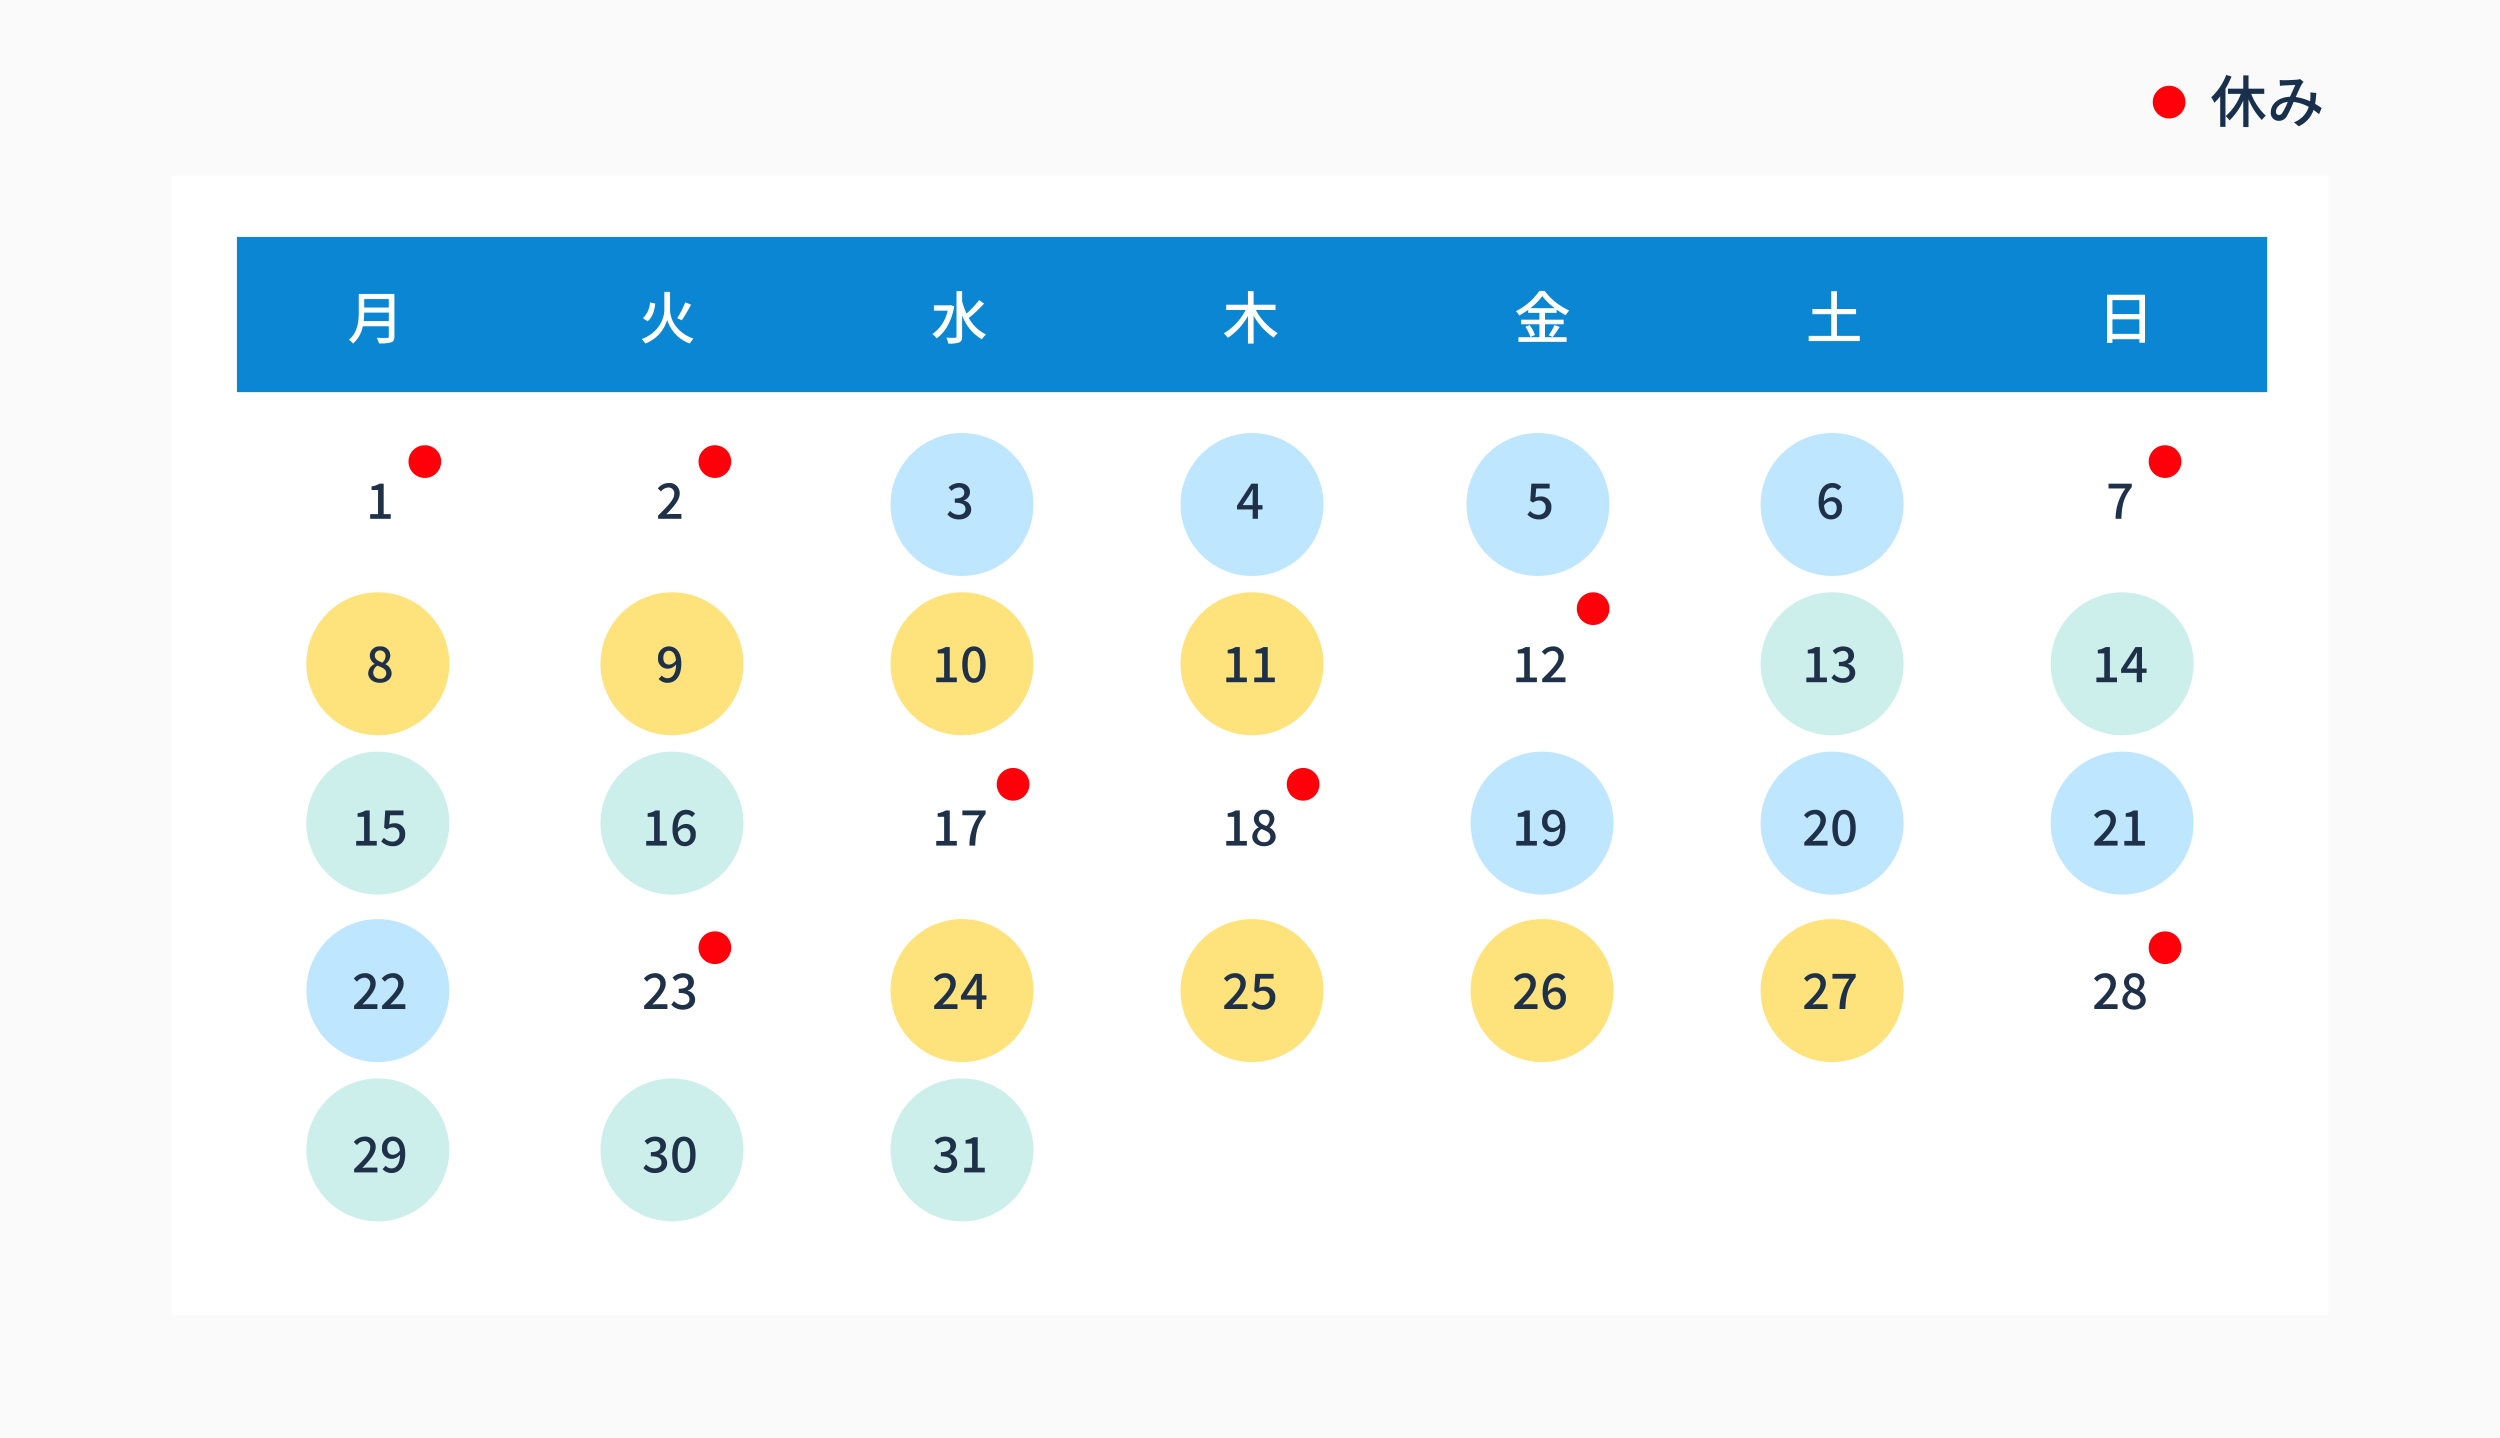 <svg xmlns="http://www.w3.org/2000/svg" width="612" height="352" viewBox="0 0 612 352"><g id="faq-img02_pc" transform="translate(20330 10830.999)"><path id="パス_44537" data-name="パス 44537" d="M0 0h612v352H0z" transform="translate(-20330 -10830.999)" fill="#fafafa"/><path id="パス_44538" data-name="パス 44538" d="M0 0h528v279H0z" transform="translate(-20288 -10787.999)" fill="#fff"/><path id="パス_44539" data-name="パス 44539" d="M0 0h497v38H0z" transform="translate(-20272 -10772.999)" fill="#0b86d3"/><path id="パス_44540" data-name="パス 44540" d="M4.032-4.4a18.236 18.236 0 00.126-2.072h6.02V-4.4zm6.146-5.39v2.072h-6.02v-2.068zm1.372-1.26H2.828v4.4c0 2.2-.21 4.942-2.394 6.818a4.94 4.94 0 01.994.952 7.732 7.732 0 002.394-4.256h6.356v2.45c0 .294-.112.406-.42.406-.336.014-1.458.028-2.548-.028a5.449 5.449 0 01.56 1.372 9.248 9.248 0 003-.266c.56-.21.784-.616.784-1.456zm67.48-.5h-1.4v4.424c0 1.82-1.078 5.432-5.558 7.14a5.887 5.887 0 01.91 1.092 8.84 8.84 0 005.348-5.824 8.972 8.972 0 005.53 5.824 6.258 6.258 0 01.9-1.2c-4.61-1.67-5.73-5.212-5.73-7.046zm3.71 2.562a22.309 22.309 0 01-1.946 3.878l1.106.518a38.651 38.651 0 002.268-3.836zm-8.624.028a5.592 5.592 0 01-1.75 3.85l1.162.756c1.218-.952 1.666-2.632 1.89-4.326zm73.6.644l-.252.056h-3.836v1.316h3.36a9.381 9.381 0 01-3.752 5.74A5.262 5.262 0 01144.3-.182c2.016-1.414 3.626-4.088 4.3-7.812zm6.984-1.218a24.3 24.3 0 01-3.094 3.3 19.171 19.171 0 01-1.078-3.01v-2.492h-1.372V-.658c0 .252-.112.35-.392.35s-1.162.014-2.114-.028a6.117 6.117 0 01.5 1.442 7.716 7.716 0 002.66-.266c.5-.238.714-.644.714-1.5v-5.164A11.016 11.016 0 00155.372.07a5.681 5.681 0 011.008-1.2 9.367 9.367 0 01-4.214-4.032A32.247 32.247 0 00155.9-8.68zm72.548 2.422V-8.4h-5.362v-3.332H220.5V-8.4h-5.334v1.288h4.76a14.046 14.046 0 01-5.334 5.712 6.516 6.516 0 01.966 1.106 15.176 15.176 0 004.942-5.362v6.762h1.386v-6.79a16.294 16.294 0 004.928 5.348 5.3 5.3 0 01.966-1.12 15.024 15.024 0 01-5.362-5.656zm62.4-.448a15 15 0 002.9-2.94 15.661 15.661 0 003.038 2.94zm3.57 3.934h4.564v-1.12h-4.564v-1.666h2.842v-.8a17.676 17.676 0 002.24 1.386 7.412 7.412 0 01.84-1.162 15.414 15.414 0 01-5.992-4.788h-1.33a15.028 15.028 0 01-5.718 4.958 5.046 5.046 0 01.812 1.05A19.686 19.686 0 00289.1-7.14v.728h2.744v1.666h-4.466v1.12h4.466v3.178h-5.138V.686h11.8V-.448h-5.292zM288.4-3a9.119 9.119 0 011.232 2.5l1.134-.5a9.113 9.113 0 00-1.3-2.408zm6.706 2.5a24.852 24.852 0 001.694-2.468l-1.246-.462a15.491 15.491 0 01-1.414 2.492zm69.566-.28v-5.296h4.69V-7.35h-4.69v-4.368h-1.386v4.368h-4.62v1.274h4.62v5.292h-5.516V.49h12.5V-.784zm67.452-.49v-3.56h6.594v3.556zm6.594-8.26v3.416h-6.594v-3.42zm-7.924-1.316V.952h1.33v-.91h6.594V.9h1.382v-11.75z" transform="translate(-20245 -10747.999)" fill="#fff"/><path id="パス_44559" data-name="パス 44559" d="M17.5 0A17.5 17.5 0 110 17.5 17.5 17.5 0 0117.5 0z" transform="translate(-20255 -10646.999)" fill="#cdefec"/><path id="パス_44567" data-name="パス 44567" d="M17.5 0A17.5 17.5 0 110 17.5 17.5 17.5 0 0117.5 0z" transform="translate(-20255 -10606)" fill="#bfe6ff"/><path id="パス_44560" data-name="パス 44560" d="M17.5 0A17.5 17.5 0 110 17.5 17.5 17.5 0 0117.5 0z" transform="translate(-20183 -10646.999)" fill="#cdefec"/><path id="パス_44577" data-name="パス 44577" d="M17.5 0A17.5 17.5 0 110 17.5 17.5 17.5 0 0117.5 0z" transform="translate(-20255 -10566.999)" fill="#cdefec"/><path id="パス_44578" data-name="パス 44578" d="M17.5 0A17.5 17.5 0 110 17.5 17.5 17.5 0 0117.5 0z" transform="translate(-20183 -10566.999)" fill="#cdefec"/><path id="パス_44579" data-name="パス 44579" d="M17.5 0A17.5 17.5 0 110 17.5 17.5 17.5 0 0117.5 0z" transform="translate(-20112 -10566.999)" fill="#cdefec"/><path id="パス_44541" data-name="パス 44541" d="M17.5 0A17.5 17.5 0 110 17.5 17.5 17.5 0 0117.5 0z" transform="translate(-20255 -10685.999)" fill="#fee27c"/><path id="パス_44542" data-name="パス 44542" d="M17.5 0A17.5 17.5 0 110 17.5 17.5 17.5 0 0117.5 0z" transform="translate(-20183 -10685.999)" fill="#fee27c"/><path id="パス_44568" data-name="パス 44568" d="M17.5 0A17.5 17.5 0 110 17.5 17.5 17.5 0 0117.5 0z" transform="translate(-20112 -10605.999)" fill="#fee27c"/><path id="パス_44569" data-name="パス 44569" d="M17.5 0A17.5 17.5 0 110 17.5 17.5 17.5 0 0117.5 0z" transform="translate(-20041 -10605.999)" fill="#fee27c"/><path id="パス_44570" data-name="パス 44570" d="M17.5 0A17.5 17.5 0 110 17.5 17.5 17.5 0 0117.5 0z" transform="translate(-19970 -10605.999)" fill="#fee27c"/><path id="パス_44571" data-name="パス 44571" d="M17.5 0A17.5 17.5 0 110 17.5 17.5 17.5 0 0117.5 0z" transform="translate(-19899 -10605.999)" fill="#fee27c"/><path id="パス_44543" data-name="パス 44543" d="M17.5 0A17.5 17.5 0 110 17.5 17.5 17.5 0 0117.5 0z" transform="translate(-20112 -10685.999)" fill="#fee27c"/><path id="パス_44544" data-name="パス 44544" d="M17.5 0A17.5 17.5 0 110 17.5 17.5 17.5 0 0117.5 0z" transform="translate(-20041 -10685.999)" fill="#fee27c"/><path id="パス_44545" data-name="パス 44545" d="M17.5 0A17.5 17.5 0 110 17.5 17.5 17.5 0 0117.5 0z" transform="translate(-19899 -10685.999)" fill="#cdefec"/><path id="パス_44565" data-name="パス 44565" d="M17.5 0A17.5 17.5 0 110 17.5 17.5 17.5 0 0117.5 0z" transform="translate(-19828 -10685.999)" fill="#cdefec"/><path id="パス_44546" data-name="パス 44546" d="M17.5 0A17.5 17.5 0 110 17.5 17.5 17.5 0 0117.5 0z" transform="translate(-20112 -10724.999)" fill="#bfe6ff"/><path id="パス_44561" data-name="パス 44561" d="M17.5 0A17.5 17.5 0 110 17.5 17.5 17.5 0 0117.5 0z" transform="translate(-19970 -10646.999)" fill="#bfe6ff"/><path id="パス_44562" data-name="パス 44562" d="M17.5 0A17.5 17.5 0 110 17.5 17.5 17.5 0 0117.5 0z" transform="translate(-19899 -10646.999)" fill="#bfe6ff"/><path id="パス_44566" data-name="パス 44566" d="M17.5 0A17.5 17.5 0 110 17.5 17.5 17.5 0 0117.5 0z" transform="translate(-19828 -10646.999)" fill="#bfe6ff"/><path id="パス_44547" data-name="パス 44547" d="M17.5 0A17.5 17.5 0 110 17.5 17.5 17.5 0 0117.5 0z" transform="translate(-20041 -10724.999)" fill="#bfe6ff"/><path id="パス_44548" data-name="パス 44548" d="M17.5 0A17.5 17.5 0 110 17.5 17.5 17.5 0 0117.5 0z" transform="translate(-19971 -10724.999)" fill="#bfe6ff"/><path id="パス_44549" data-name="パス 44549" d="M17.5 0A17.5 17.5 0 110 17.5 17.5 17.5 0 0117.5 0z" transform="translate(-19899 -10724.999)" fill="#bfe6ff"/><path id="パス_44576" data-name="パス 44576" d="M4 0a4 4 0 11-4 4 4 4 0 014-4z" transform="translate(-19803 -10809.999)" fill="#ff000a"/><path id="パス_44550" data-name="パス 44550" d="M4 0a4 4 0 11-4 4 4 4 0 014-4z" transform="translate(-20230 -10721.999)" fill="#ff000a"/><path id="パス_44563" data-name="パス 44563" d="M4 0a4 4 0 11-4 4 4 4 0 014-4z" transform="translate(-20086 -10642.999)" fill="#ff000a"/><path id="パス_44564" data-name="パス 44564" d="M4 0a4 4 0 11-4 4 4 4 0 014-4z" transform="translate(-20015 -10642.999)" fill="#ff000a"/><path id="パス_44551" data-name="パス 44551" d="M4 0a4 4 0 11-4 4 4 4 0 014-4z" transform="translate(-20159 -10721.999)" fill="#ff000a"/><path id="パス_44573" data-name="パス 44573" d="M4 0a4 4 0 11-4 4 4 4 0 014-4z" transform="translate(-20159 -10602.999)" fill="#ff000a"/><path id="パス_44574" data-name="パス 44574" d="M4 0a4 4 0 11-4 4 4 4 0 014-4z" transform="translate(-19804 -10721.999)" fill="#ff000a"/><path id="パス_44575" data-name="パス 44575" d="M4 0a4 4 0 11-4 4 4 4 0 014-4z" transform="translate(-19804 -10602.999)" fill="#ff000a"/><path id="パス_44552" data-name="パス 44552" d="M4 0a4 4 0 11-4 4 4 4 0 014-4z" transform="translate(-19944 -10685.999)" fill="#ff000a"/><path id="パス_44553" data-name="パス 44553" d="M-2.388 0h5.04v-1.14H.924v-7.452H-.12a5.2 5.2 0 01-1.92.672v.876h1.584v5.9h-1.932zm2.4 40.156c1.7 0 2.856-1.008 2.856-2.316a2.49 2.49 0 00-1.488-2.22v-.06a2.659 2.659 0 001.164-2.016 2.267 2.267 0 00-2.5-2.3A2.3 2.3 0 00-2.472 33.5a2.443 2.443 0 001.188 2v.048A2.615 2.615 0 00-2.868 37.8c0 1.372 1.224 2.356 2.88 2.356zm.576-4.944c-.988-.384-1.824-.792-1.824-1.712a1.2 1.2 0 011.26-1.26 1.294 1.294 0 011.356 1.388 2.16 2.16 0 01-.792 1.584zM.036 39.16a1.546 1.546 0 01-1.68-1.488 2.143 2.143 0 011.032-1.728c1.2.492 2.172.84 2.172 1.86A1.36 1.36 0 01.036 39.16zM-5.808 80h5.04v-1.14H-2.5v-7.452h-1.04a5.2 5.2 0 01-1.92.672v.876h1.584v5.9h-1.932zm9.024.156a2.855 2.855 0 002.976-2.94A2.477 2.477 0 003.5 74.54a2.519 2.519 0 00-1.212.3l.2-2.268h3.284v-1.164H1.3l-.264 4.2.672.432a2.324 2.324 0 011.416-.5A1.582 1.582 0 014.8 77.264a1.672 1.672 0 01-1.752 1.764 2.826 2.826 0 01-2.064-.948l-.66.9a3.909 3.909 0 002.892 1.176zM-6.312 120h5.7v-1.176h-2.244c-.432 0-1 .036-1.44.084 1.836-1.92 3.264-3.5 3.264-5.076A2.47 2.47 0 00-3.7 111.24a3.466 3.466 0 00-2.688 1.32l.78.768a2.4 2.4 0 011.74-.984 1.4 1.4 0 011.5 1.56c0 1.344-1.488 2.88-3.948 5.292zm6.84 0h5.7v-1.176H3.984c-.432 0-1 .036-1.44.084 1.836-1.92 3.264-3.5 3.264-5.076a2.47 2.47 0 00-2.664-2.592 3.466 3.466 0 00-2.688 1.32l.78.768a2.4 2.4 0 011.74-.984 1.4 1.4 0 011.5 1.56c0 1.344-1.488 2.88-3.948 5.292zm-6.84 40h5.7v-1.176h-2.244c-.432 0-1 .036-1.44.084 1.836-1.92 3.264-3.5 3.264-5.076A2.47 2.47 0 00-3.7 151.24a3.466 3.466 0 00-2.688 1.32l.78.768a2.4 2.4 0 011.74-.984 1.4 1.4 0 011.5 1.56c0 1.344-1.488 2.88-3.948 5.292zm8.112-5.964c0-1.092.6-1.728 1.356-1.728.936 0 1.584.732 1.74 2.316a2.063 2.063 0 01-1.656 1.068c-.94 0-1.44-.6-1.44-1.656zm1.068 6.12c1.74 0 3.336-1.356 3.336-4.74 0-2.844-1.368-4.176-3.06-4.176a2.64 2.64 0 00-2.628 2.8A2.341 2.341 0 003 156.688a2.609 2.609 0 001.932-1.044c-.06 2.52-1.008 3.384-2.136 3.384a1.855 1.855 0 01-1.38-.66l-.756.852a2.919 2.919 0 002.208.936z" transform="translate(-20237 -10703.999)" fill="#1f3049"/><path id="パス_44554" data-name="パス 44554" d="M-2.892 0h5.7v-1.176H.564c-.432 0-1 .036-1.44.084C.96-3.012 2.388-4.6 2.388-6.168A2.47 2.47 0 00-.276-8.76a3.466 3.466 0 00-2.688 1.32l.78.768a2.4 2.4 0 011.74-.984 1.4 1.4 0 011.5 1.56c0 1.344-1.488 2.88-3.948 5.292zm1.272 34.036c0-1.092.6-1.728 1.356-1.728.936 0 1.584.732 1.74 2.316A2.063 2.063 0 01-.18 35.692c-.936 0-1.44-.6-1.44-1.656zm1.068 6.12c1.74 0 3.336-1.356 3.336-4.74 0-2.844-1.368-4.176-3.06-4.176a2.64 2.64 0 00-2.628 2.8A2.341 2.341 0 00-.42 36.688a2.609 2.609 0 001.932-1.044c-.06 2.52-1.012 3.384-2.136 3.384A1.855 1.855 0 01-2 38.368l-.756.852a2.919 2.919 0 002.204.936zM-5.808 80h5.04v-1.14H-2.5v-7.452h-1.04a5.2 5.2 0 01-1.92.672v.876h1.584v5.9h-1.932zm9.384-4.284c.936 0 1.464.588 1.464 1.644 0 1.092-.612 1.74-1.38 1.74-.936 0-1.572-.744-1.716-2.34a2.059 2.059 0 011.632-1.044zm.1 4.44a2.642 2.642 0 002.64-2.8 2.346 2.346 0 00-2.484-2.652 2.672 2.672 0 00-1.92 1.032c.06-2.52 1-3.36 2.112-3.36a1.891 1.891 0 011.392.648l.756-.84a2.966 2.966 0 00-2.212-.944c-1.752 0-3.336 1.368-3.336 4.752 0 2.832 1.368 4.164 3.048 4.164zM-6.312 120h5.7v-1.176h-2.244c-.432 0-1 .036-1.44.084 1.836-1.92 3.264-3.5 3.264-5.076A2.47 2.47 0 00-3.7 111.24a3.466 3.466 0 00-2.688 1.32l.78.768a2.4 2.4 0 011.74-.984 1.4 1.4 0 011.5 1.56c0 1.344-1.488 2.88-3.948 5.292zm9.528.156c1.62 0 2.952-.912 2.952-2.46a2.2 2.2 0 00-1.824-2.16v-.06a2.071 2.071 0 001.524-2c0-1.416-1.116-2.232-2.7-2.232a3.68 3.68 0 00-2.532 1.08l.72.864a2.489 2.489 0 011.764-.84 1.2 1.2 0 011.356 1.236c0 .828-.576 1.464-2.316 1.464v1.02c1.992 0 2.616.612 2.616 1.56 0 .864-.684 1.4-1.68 1.4a2.854 2.854 0 01-2.088-.972l-.672.888a3.666 3.666 0 002.88 1.212zm-6.84 40c1.62 0 2.952-.912 2.952-2.46a2.2 2.2 0 00-1.824-2.16v-.06a2.071 2.071 0 001.524-2c0-1.416-1.116-2.232-2.7-2.232A3.68 3.68 0 00-6.2 152.32l.72.864a2.489 2.489 0 011.764-.84 1.2 1.2 0 011.356 1.236c0 .828-.576 1.464-2.316 1.464v1.02c1.992 0 2.616.612 2.616 1.56 0 .864-.684 1.4-1.68 1.4a2.854 2.854 0 01-2.088-.972l-.672.888a3.666 3.666 0 002.876 1.216zm7.044 0c1.764 0 2.856-1.6 2.856-4.488s-1.092-4.428-2.856-4.428-2.856 1.536-2.856 4.428 1.104 4.488 2.856 4.488zm0-1.092c-.9 0-1.536-.924-1.536-3.4s.636-3.336 1.536-3.336 1.536.864 1.536 3.336-.636 3.4-1.536 3.4z" transform="translate(-20166 -10703.999)" fill="#1f3049"/><path id="パス_44555" data-name="パス 44555" d="M-.2.156c1.62 0 2.952-.912 2.952-2.46a2.2 2.2 0 00-1.828-2.16v-.06a2.071 2.071 0 001.524-2c0-1.416-1.116-2.232-2.7-2.232A3.68 3.68 0 00-2.784-7.68l.72.864A2.489 2.489 0 01-.3-7.656 1.2 1.2 0 011.056-6.42c0 .828-.576 1.464-2.316 1.464v1.02c1.992 0 2.616.612 2.616 1.56 0 .864-.684 1.4-1.68 1.4a2.854 2.854 0 01-2.088-.972l-.672.888A3.666 3.666 0 00-.2.156zM-5.808 40h5.04v-1.14H-2.5v-7.452h-1.04a5.2 5.2 0 01-1.92.672v.876h1.584v5.9h-1.932zm9.228.156c1.764 0 2.856-1.6 2.856-4.488S5.184 31.24 3.42 31.24.564 32.776.564 35.668s1.104 4.488 2.856 4.488zm0-1.092c-.9 0-1.536-.924-1.536-3.4s.636-3.336 1.536-3.336 1.536.864 1.536 3.336-.636 3.4-1.536 3.4zM-5.808 80h5.04v-1.14H-2.5v-7.452h-1.04a5.2 5.2 0 01-1.92.672v.876h1.584v5.9h-1.932zm8.124 0h1.416c.144-3.348.516-5.22 2.544-7.752v-.84H.588v1.164H4.74A12.4 12.4 0 002.316 80zm-8.628 40h5.7v-1.176h-2.244c-.432 0-1 .036-1.44.084 1.836-1.92 3.264-3.5 3.264-5.076A2.47 2.47 0 00-3.7 111.24a3.466 3.466 0 00-2.688 1.32l.78.768a2.4 2.4 0 011.74-.984 1.4 1.4 0 011.5 1.56c0 1.344-1.488 2.88-3.948 5.292zm7.944-3.348l1.74-2.616c.252-.444.492-.852.708-1.284h.048c-.024.48-.06 1.248-.06 1.728v2.172zM4.068 120h1.3v-2.28H6.48v-1.068H5.364v-5.244H3.756L.24 116.8v.924h3.828zm-7.692 40.156c1.62 0 2.952-.912 2.952-2.46a2.2 2.2 0 00-1.824-2.16v-.06a2.071 2.071 0 001.524-2c0-1.416-1.116-2.232-2.7-2.232A3.68 3.68 0 00-6.2 152.32l.72.864a2.489 2.489 0 011.764-.84 1.2 1.2 0 011.356 1.236c0 .828-.576 1.464-2.316 1.464v1.02c1.992 0 2.616.612 2.616 1.56 0 .864-.684 1.4-1.68 1.4a2.854 2.854 0 01-2.088-.972l-.672.888a3.666 3.666 0 002.876 1.216zM1.032 160h5.04v-1.14H4.344v-7.452H3.3a5.2 5.2 0 01-1.92.672v.876h1.584v5.9H1.032z" transform="translate(-20095 -10703.999)" fill="#1f3049"/><path id="パス_44556" data-name="パス 44556" d="M-1.788-3.348l1.74-2.616C.2-6.408.444-6.816.66-7.248h.048C.684-6.768.648-6 .648-5.52v2.172zM.648 0h1.3v-2.28H3.06v-1.068H1.944v-5.244H.336L-3.18-3.2v.924H.648zm-6.456 40h5.04v-1.14H-2.5v-7.452h-1.04a5.2 5.2 0 01-1.92.672v.876h1.584v5.9h-1.932zm6.84 0h5.04v-1.14H4.344v-7.452H3.3a5.2 5.2 0 01-1.92.672v.876h1.584v5.9H1.032zm-6.84 40h5.04v-1.14H-2.5v-7.452h-1.04a5.2 5.2 0 01-1.92.672v.876h1.584v5.9h-1.932zm9.24.156c1.7 0 2.856-1.008 2.856-2.316A2.49 2.49 0 004.8 75.62v-.06a2.659 2.659 0 001.164-2.016 2.267 2.267 0 00-2.5-2.3A2.3 2.3 0 00.948 73.5a2.443 2.443 0 001.188 2v.048A2.615 2.615 0 00.552 77.8c0 1.372 1.224 2.356 2.88 2.356zm.576-4.944c-.984-.384-1.824-.792-1.824-1.716a1.2 1.2 0 011.26-1.26A1.294 1.294 0 014.8 73.628a2.16 2.16 0 01-.792 1.584zm-.552 3.948a1.546 1.546 0 01-1.68-1.488 2.143 2.143 0 011.032-1.728c1.2.492 2.172.84 2.172 1.86a1.36 1.36 0 01-1.524 1.356zM-6.312 120h5.7v-1.176h-2.244c-.432 0-1 .036-1.44.084 1.836-1.92 3.264-3.5 3.264-5.076A2.47 2.47 0 00-3.7 111.24a3.466 3.466 0 00-2.688 1.32l.78.768a2.4 2.4 0 011.74-.984 1.4 1.4 0 011.5 1.56c0 1.344-1.488 2.88-3.948 5.292zm9.528.156a2.855 2.855 0 002.976-2.94A2.477 2.477 0 003.5 114.54a2.519 2.519 0 00-1.212.3l.2-2.268h3.284v-1.164H1.3l-.264 4.2.672.432a2.324 2.324 0 011.416-.5 1.582 1.582 0 011.68 1.728 1.672 1.672 0 01-1.752 1.764 2.826 2.826 0 01-2.064-.948l-.66.9a3.909 3.909 0 002.888 1.172z" transform="translate(-20024 -10703.999)" fill="#1f3049"/><path id="パス_44557" data-name="パス 44557" d="M-.2.156a2.855 2.855 0 002.976-2.94A2.477 2.477 0 00.084-5.46a2.518 2.518 0 00-1.212.3l.2-2.268h3.28v-1.164h-4.476l-.264 4.2.672.432A2.324 2.324 0 01-.3-4.464a1.582 1.582 0 011.68 1.728A1.672 1.672 0 01-.372-.972a2.826 2.826 0 01-2.064-.948l-.66.9A3.909 3.909 0 00-.2.156zM-5.808 40h5.04v-1.14H-2.5v-7.452h-1.04a5.2 5.2 0 01-1.92.672v.876h1.584v5.9h-1.932zm6.336 0h5.7v-1.176H3.984c-.432 0-1 .036-1.44.084 1.836-1.92 3.264-3.5 3.264-5.076a2.47 2.47 0 00-2.664-2.592 3.466 3.466 0 00-2.688 1.32l.78.768a2.4 2.4 0 011.74-.984 1.4 1.4 0 011.5 1.56c0 1.344-1.488 2.88-3.948 5.292zm-6.336 40h5.04v-1.14H-2.5v-7.452h-1.04a5.2 5.2 0 01-1.92.672v.876h1.584v5.9h-1.932zM1.8 74.036c0-1.092.6-1.728 1.356-1.728.936 0 1.584.732 1.74 2.316a2.063 2.063 0 01-1.656 1.068c-.94 0-1.44-.6-1.44-1.656zm1.068 6.12c1.74 0 3.336-1.356 3.336-4.74 0-2.844-1.368-4.176-3.06-4.176a2.64 2.64 0 00-2.628 2.8A2.341 2.341 0 003 76.688a2.609 2.609 0 001.932-1.044c-.06 2.52-1.008 3.384-2.136 3.384a1.855 1.855 0 01-1.38-.66l-.756.852a2.919 2.919 0 002.208.936zM-6.312 120h5.7v-1.176h-2.244c-.432 0-1 .036-1.44.084 1.836-1.92 3.264-3.5 3.264-5.076A2.47 2.47 0 00-3.7 111.24a3.466 3.466 0 00-2.688 1.32l.78.768a2.4 2.4 0 011.74-.984 1.4 1.4 0 011.5 1.56c0 1.344-1.488 2.88-3.948 5.292zm9.888-4.284c.936 0 1.464.588 1.464 1.644 0 1.092-.612 1.74-1.38 1.74-.936 0-1.572-.744-1.716-2.34a2.059 2.059 0 011.632-1.044zm.1 4.44a2.642 2.642 0 002.64-2.8 2.346 2.346 0 00-2.484-2.652 2.672 2.672 0 00-1.92 1.032c.06-2.52 1-3.36 2.112-3.36a1.891 1.891 0 011.392.648l.756-.84a2.966 2.966 0 00-2.208-.948c-1.752 0-3.336 1.368-3.336 4.752-.004 2.836 1.364 4.168 3.044 4.168z" transform="translate(-19953 -10703.999)" fill="#1f3049"/><path id="パス_44558" data-name="パス 44558" d="M.156-4.284c.936 0 1.464.588 1.464 1.644C1.62-1.548 1.008-.9.24-.9c-.94 0-1.572-.744-1.716-2.34A2.059 2.059 0 01.156-4.284zm.1 4.44a2.642 2.642 0 002.64-2.8A2.346 2.346 0 00.408-5.292a2.672 2.672 0 00-1.92 1.032c.06-2.52 1-3.36 2.112-3.36a1.891 1.891 0 011.392.648l.756-.84A2.966 2.966 0 00.54-8.76c-1.752 0-3.34 1.368-3.34 4.752C-2.8-1.176-1.428.156.252.156zM-5.808 40h5.04v-1.14H-2.5v-7.452h-1.04a5.2 5.2 0 01-1.92.672v.876h1.584v5.9h-1.932zm9.024.156c1.62 0 2.952-.912 2.952-2.46a2.2 2.2 0 00-1.824-2.16v-.06a2.071 2.071 0 001.524-2c0-1.416-1.116-2.232-2.7-2.232A3.68 3.68 0 00.636 32.32l.72.864a2.489 2.489 0 011.764-.84 1.2 1.2 0 011.356 1.236c0 .828-.576 1.464-2.316 1.464v1.02c1.992 0 2.616.612 2.616 1.56 0 .864-.684 1.4-1.68 1.4a2.854 2.854 0 01-2.088-.972l-.672.888a3.666 3.666 0 002.88 1.216zM-6.312 80h5.7v-1.176h-2.244c-.432 0-1 .036-1.44.084 1.836-1.92 3.264-3.5 3.264-5.076A2.47 2.47 0 00-3.7 71.24a3.466 3.466 0 00-2.688 1.32l.78.768a2.4 2.4 0 011.74-.984 1.4 1.4 0 011.5 1.56c0 1.344-1.488 2.88-3.948 5.292zm9.732.156c1.764 0 2.856-1.6 2.856-4.488S5.184 71.24 3.42 71.24.564 72.776.564 75.668s1.104 4.488 2.856 4.488zm0-1.092c-.9 0-1.536-.924-1.536-3.4s.636-3.336 1.536-3.336 1.536.864 1.536 3.336-.636 3.4-1.536 3.4zM-6.312 120h5.7v-1.176h-2.244c-.432 0-1 .036-1.44.084 1.836-1.92 3.264-3.5 3.264-5.076A2.47 2.47 0 00-3.7 111.24a3.466 3.466 0 00-2.688 1.32l.78.768a2.4 2.4 0 011.74-.984 1.4 1.4 0 011.5 1.56c0 1.344-1.488 2.88-3.948 5.292zm8.628 0h1.416c.144-3.348.516-5.22 2.544-7.752v-.84H.588v1.164H4.74A12.4 12.4 0 002.316 120z" transform="translate(-19882 -10703.999)" fill="#1f3049"/><path id="パス_44572" data-name="パス 44572" d="M-1.1 0H.312c.144-3.348.516-5.22 2.544-7.752v-.84h-5.688v1.164H1.32A12.4 12.4 0 00-1.1 0zm-4.7 40h5.04v-1.14H-2.5v-7.452h-1.04a5.2 5.2 0 01-1.92.672v.876h1.584v5.9h-1.932zm7.44-3.348l1.74-2.616c.252-.444.492-.852.708-1.284h.048c-.024.48-.06 1.248-.06 1.728v2.172zM4.068 40h1.3v-2.28H6.48v-1.068H5.364v-5.244H3.756L.24 36.8v.924h3.828zm-10.38 40h5.7v-1.176h-2.244c-.432 0-1 .036-1.44.084 1.836-1.92 3.264-3.5 3.264-5.076A2.47 2.47 0 00-3.7 71.24a3.466 3.466 0 00-2.688 1.32l.78.768a2.4 2.4 0 011.74-.984 1.4 1.4 0 011.5 1.56c0 1.344-1.488 2.88-3.948 5.292zm7.344 0h5.04v-1.14H4.344v-7.452H3.3a5.2 5.2 0 01-1.92.672v.876h1.584v5.9H1.032zm-7.344 40h5.7v-1.176h-2.244c-.432 0-1 .036-1.44.084 1.836-1.92 3.264-3.5 3.264-5.076A2.47 2.47 0 00-3.7 111.24a3.466 3.466 0 00-2.688 1.32l.78.768a2.4 2.4 0 011.74-.984 1.4 1.4 0 011.5 1.56c0 1.344-1.488 2.88-3.948 5.292zm9.744.156c1.7 0 2.856-1.008 2.856-2.316a2.49 2.49 0 00-1.488-2.22v-.06a2.659 2.659 0 001.164-2.016 2.267 2.267 0 00-2.5-2.3A2.3 2.3 0 00.948 113.5a2.443 2.443 0 001.188 2v.048A2.615 2.615 0 00.552 117.8c0 1.372 1.224 2.356 2.88 2.356zm.576-4.944c-.984-.384-1.824-.792-1.824-1.716a1.2 1.2 0 011.26-1.26 1.294 1.294 0 011.356 1.392 2.16 2.16 0 01-.792 1.584zm-.552 3.948a1.546 1.546 0 01-1.68-1.488 2.143 2.143 0 011.032-1.728c1.2.492 2.172.84 2.172 1.86a1.36 1.36 0 01-1.524 1.356z" transform="translate(-19811 -10703.999)" fill="#1f3049"/><path id="パス_44580" data-name="パス 44580" d="M3.99-11.662A14.577 14.577 0 01.308-6.188a8.708 8.708 0 01.77 1.344 13.111 13.111 0 001.428-1.582v7.49h1.288v-9.352a20.969 20.969 0 001.484-2.968zm9.3 4.648v-1.274H9.436v-3.248H8.148v3.248H4.41v1.274h3.15a13.489 13.489 0 01-3.724 5.446A6.147 6.147 0 014.8-.532a15.208 15.208 0 003.348-4.844v6.482h1.288v-6.832A15.827 15.827 0 0012.7-.616a4.99 4.99 0 01.98-1.05 14.165 14.165 0 01-3.57-5.348zm3.78-3.4l.056 1.442c.35-.056.8-.1 1.092-.112.63-.028 2.128-.1 2.688-.112-.378.77-.854 1.862-1.316 2.884-2.772.1-4.7 1.708-4.7 3.822a1.913 1.913 0 001.952 2.07 2.172 2.172 0 001.946-1.08 28.345 28.345 0 001.68-3.542 9.832 9.832 0 013.71 1.218 6.022 6.022 0 01-3.626 3.768l1.176.966a6.726 6.726 0 003.626-4q.735.525 1.344 1.05l.644-1.512a19.76 19.76 0 00-1.6-1.022 23.554 23.554 0 00.28-2.66l-1.452-.158a9.058 9.058 0 01.014 1.386q-.021.378-.084.8A12.3 12.3 0 0021-6.244c.56-1.26 1.134-2.576 1.512-3.192a2.841 2.841 0 01.42-.518l-.882-.7a3.19 3.19 0 01-.812.168c-.616.042-2.31.126-3.066.126a10.625 10.625 0 01-1.106-.056zm-.91 7.728c0-1.05 1.05-2.17 2.884-2.366a16.461 16.461 0 01-1.358 2.73.94.94 0 01-.784.476.75.75 0 01-.746-.842z" transform="translate(-19789 -10800.999)" fill="#18304b"/></g></svg>
